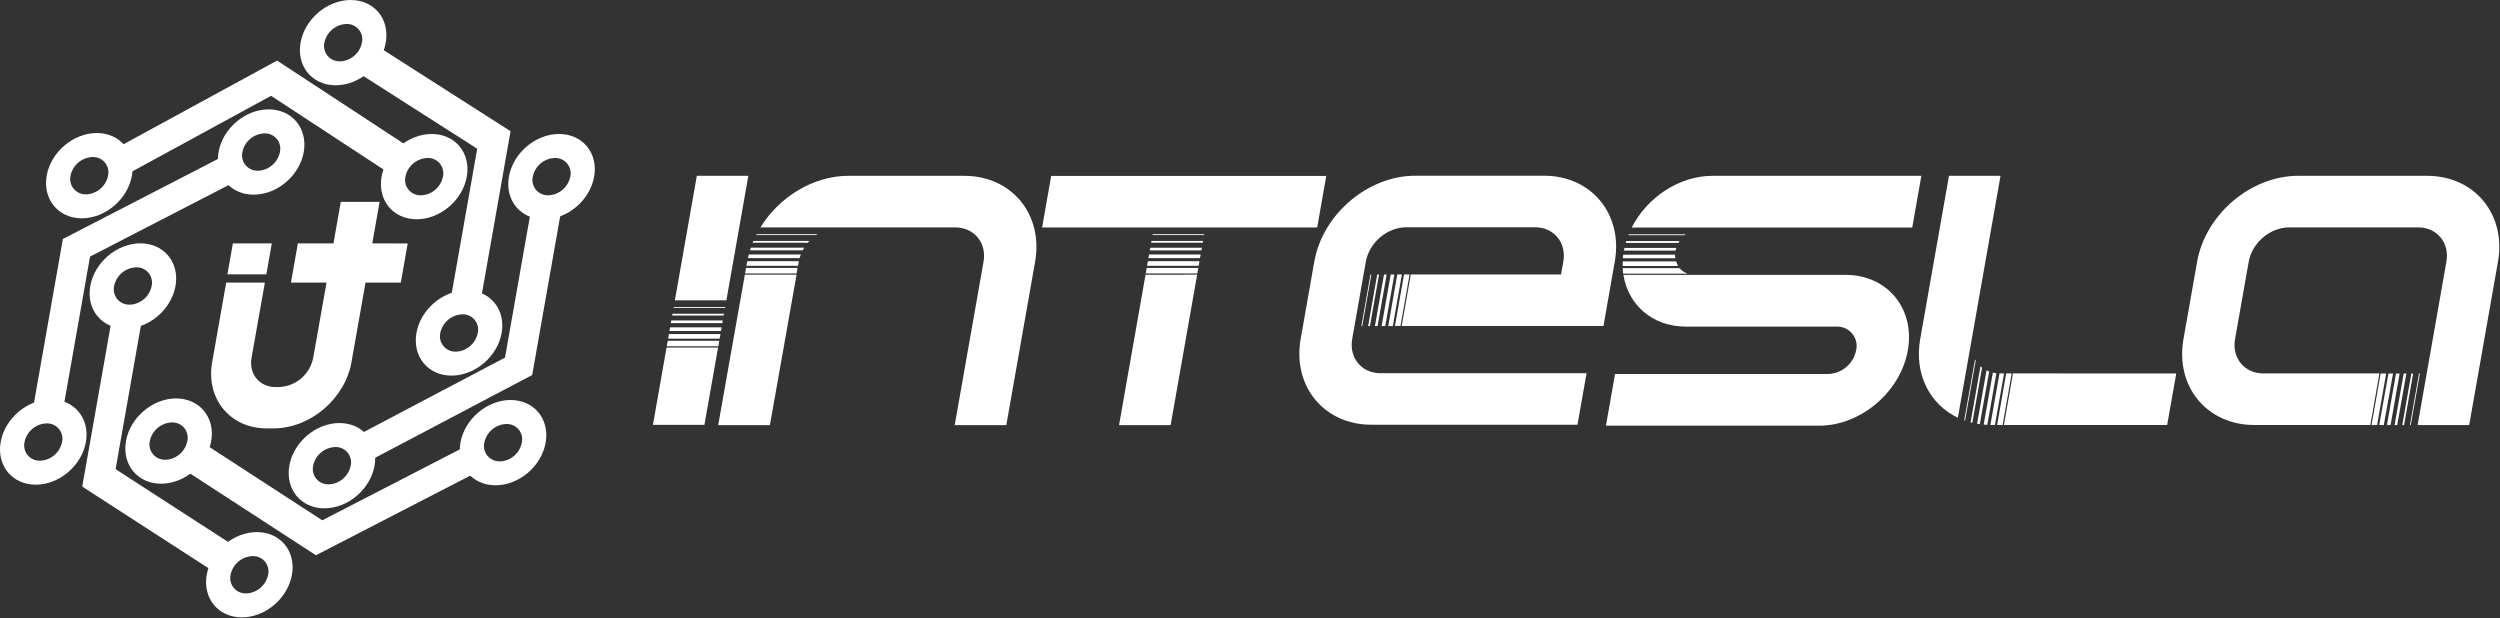 <svg width="938" height="232" viewBox="0 0 938 232" fill="none" xmlns="http://www.w3.org/2000/svg">
<rect x="0" y="0" width="938" height="232" fill="#333333" stroke="none"/>
<g clip-path="url(#clip0_14_98)">
<path d="M608.87 98.08H628.87C629.056 98.684 629.318 99.262 629.65 99.8H608.85C608.79 99.23 608.87 98.65 608.87 98.08ZM608.87 96.91H628.54C628.484 96.456 628.464 95.998 628.48 95.54H609.04C609 96 608.93 96.46 608.87 96.91ZM609 102.69H633.19C632.023 102.274 630.988 101.556 630.19 100.61H608.87C608.87 101.31 608.93 102.01 609.02 102.69H609ZM639.06 85.37H717.47L720.89 65.97H642.48C629.99 65.97 617.95 74.12 612.22 85.37H639.06ZM609.96 91.14H629.75C629.88 90.91 630.01 90.69 630.16 90.46H610.16C610.11 90.69 610.02 90.91 609.96 91.14ZM692.53 103.14H609.11C610.86 114.39 620.03 122.54 632.53 122.54H689.11C690.222 122.502 691.328 122.721 692.343 123.179C693.357 123.637 694.253 124.322 694.961 125.181C695.668 126.04 696.169 127.051 696.423 128.134C696.678 129.218 696.68 130.345 696.43 131.43C695.939 133.872 694.64 136.077 692.742 137.69C690.845 139.303 688.459 140.229 685.97 140.32H605.97L602.55 159.72H682.55C698.15 159.72 713.08 147.03 715.83 131.43C718.58 115.83 708.13 103.14 692.53 103.14ZM609.28 94.02H628.68C628.751 93.682 628.841 93.348 628.95 93.02H609.51C609.43 93.34 609.34 93.68 609.28 94.03V94.02ZM610.94 88.24H632.04L632.4 87.92H611.08C611.04 88.04 610.98 88.14 610.94 88.25V88.24Z" fill="white"/>
<path d="M450.76 93.96H431.41L431.59 92.96H450.94L450.76 93.96ZM451.38 90.4H432.03L431.91 91.08H451.26L451.38 90.4ZM451.83 87.87H432.48L432.42 88.2H451.77L451.83 87.87ZM450.49 95.47H431.14L430.87 96.84H450.22L450.49 95.47ZM449.6 100.53H430.25L429.88 102.6H449.23L449.6 100.53ZM450.04 98H430.69L430.39 99.72H449.74L450.04 98ZM394.41 66L391 85.35H494.21L497.62 66H394.41ZM429.8 103.09L419.87 159.5H439.22L449.17 103.06L429.8 103.09Z" fill="white"/>
<path d="M300.47 95.47C300.288 95.918 300.131 96.375 300 96.84H280.64C280.74 96.38 280.83 95.92 280.95 95.47H300.47ZM280.38 98L280.32 98.22L280.06 99.72H299.41L299.68 98.22C299.692 98.146 299.708 98.072 299.73 98H280.38ZM281.73 92.93C281.61 93.27 281.5 93.62 281.39 93.93H301.17C301.35 93.58 301.55 93.24 301.75 92.93H281.73ZM298.87 102.6L299.24 100.53H279.92L279.55 102.6H298.87ZM282.67 90.4C282.57 90.63 282.47 90.85 282.38 91.08H303.07C303.27 90.85 303.48 90.63 303.69 90.4H282.67ZM361.78 65.97H318.26C305.07 65.97 292.31 73.97 285.31 85.32H358.39C365.51 85.32 370.27 91.11 369.02 98.22L358.21 159.5H377.57L388.37 98.22C391.51 80.44 379.59 65.97 361.81 65.97H361.78ZM279.47 103.06L269.47 159.5H288.87L298.87 103.06H279.47ZM283.87 87.87C283.87 87.98 283.75 88.09 283.7 88.2H306.23L306.72 87.87H283.87Z" fill="white"/>
<path d="M904.74 140.14H905.41L902 159.49H901.33L904.74 140.14ZM904.53 159.49L907.95 140.14H907.62L904.21 159.49H904.53ZM891.88 159.49L895.29 140.14H893.22L889.81 159.49H891.88ZM895.57 159.49H896.94L900.35 140.14H898.98L895.57 159.49ZM910.68 65.96H862.3C844.51 65.96 827.49 80.43 824.36 98.21L819.24 127.21C816.1 144.99 828.02 159.46 845.81 159.46H889.35L892.76 140.11H849.22C842.1 140.11 837.34 134.32 838.59 127.21L843.71 98.21C844.96 91.1 851.77 85.31 858.89 85.31H907.26C914.38 85.31 919.15 91.1 917.89 98.21L910.5 140.14L907.09 159.49H926.44L937.24 98.21C940.38 80.44 928.46 65.97 910.68 65.97V65.96ZM892.68 159.49H894.4L897.87 140.14H896.15L892.68 159.49ZM898.44 159.49H899.44L902.87 140.14H901.87L898.44 159.49Z" fill="white"/>
<path d="M742.81 159.14L741.81 158.98L745.34 138.98C745.665 139.135 745.999 139.271 746.34 139.39L742.81 159.14ZM743.66 137.94C743.46 137.79 743.27 137.62 743.08 137.45L739.37 158.45C739.59 158.51 739.8 158.58 740.02 158.63L743.66 137.94ZM736.97 157.72C737.08 157.72 737.17 157.8 737.28 157.84L741.28 135.32L741.03 134.88L736.97 157.72ZM749.32 159.45H751.38L754.79 140.11H752.73L749.32 159.45ZM749.05 140.03C748.602 139.98 748.158 139.903 747.72 139.8L744.28 159.31C744.73 159.31 745.18 159.36 745.64 159.38L749.05 140.03ZM755.26 140.11L751.87 159.46H813.12L816.53 140.12L755.26 140.11ZM739.8 127.21L750.6 65.96H731.26L720.46 127.21C718.13 140.4 724.1 151.75 734.59 156.74L739.8 127.21ZM751.92 140.11H750.2L746.79 159.45H748.5L751.92 140.11Z" fill="white"/>
<path d="M250.17 129.93L250.53 127.87H269.87L269.51 129.93H250.17ZM250.98 125.34L250.68 127.06H270.01L270.31 125.34H250.98ZM272.54 112.68L280.78 65.97H261.451L253.211 112.68H272.54ZM251.43 122.81L251.18 124.18H270.51L270.75 122.81H251.43ZM250.09 130.4L244.98 159.4H264.3L269.42 130.4H250.09ZM252.76 115.23V115.55H272.081L272.141 115.23H252.76ZM251.87 120.23L251.69 121.23H271.021L271.201 120.23H251.87ZM252.32 117.71L252.201 118.38H271.53L271.651 117.71H252.32Z" fill="white"/>
<path d="M516.87 122.34H515.87L519.28 103.01H520.28L516.87 122.34ZM523.16 103.01H521.79L518.38 122.34H519.75L523.16 103.01ZM517.41 103.01H516.73L513.32 122.34H514L517.41 103.01ZM511.12 122.34L514.53 103.01H514.2L510.79 122.34H511.12ZM605.87 98.14C609.01 80.38 597.1 65.93 579.34 65.93H531.02C513.26 65.93 496.26 80.38 493.13 98.14L488.02 127.14C484.88 144.91 496.79 159.36 514.55 159.36H591.87L595.28 140.03H517.97C510.86 140.03 506.1 134.25 507.35 127.14L508 123.48L508.21 122.31L511.61 102.98L511.92 101.26L512.47 98.15C513.72 91.05 520.47 85.27 527.62 85.27H575.94C583.05 85.27 587.81 91.05 586.56 98.15L585.7 102.98H529.33L525.92 122.31H601.62L605.87 98.14ZM528.87 102.97H526.8L523.39 122.3H525.46L528.87 102.97ZM525.99 102.97H524.27L520.87 122.34H522.58L525.99 102.97Z" fill="white"/>
<path d="M46.28 66.13L42.14 56.41L103.95 22.73L153.84 55.43L146.37 65.22L101.7 35.95L46.28 66.13Z" fill="white"/>
<path d="M180.01 114.73H168.66L179.05 55.81L134.21 27.17L141.59 17.32L191.56 49.23L180.01 114.73Z" fill="white"/>
<path d="M137.76 173.33L133.79 163.51L189.48 134.17L200.04 74.28H211.39L199.68 140.7L137.76 173.33Z" fill="white"/>
<path d="M118.54 208.33L67.19 174.98L74.63 165.17L120.91 195.22L179.36 165.07L183.26 174.93L118.54 208.33Z" fill="white"/>
<path d="M81.49 215.31L30.86 182.57L42.87 114.49H54.22L43.37 176.03L88.92 205.5L81.49 215.31Z" fill="white"/>
<path d="M23.56 154.23H12.21L23.59 89.66L86.34 57.28L90.21 67.16L33.78 96.27L23.56 154.23Z" fill="white"/>
<path d="M36.32 49.91C27.49 49.91 19.07 57.07 17.52 65.91C15.97 74.75 21.86 81.91 30.69 81.91C39.52 81.91 47.94 74.75 49.49 65.91C51.04 57.07 45.15 49.91 36.32 49.91ZM32.26 72.91C31.383 72.939 30.511 72.766 29.711 72.406C28.911 72.046 28.204 71.507 27.644 70.832C27.084 70.156 26.687 69.361 26.481 68.508C26.276 67.655 26.269 66.766 26.46 65.91C26.856 63.982 27.889 62.244 29.393 60.974C30.896 59.705 32.783 58.977 34.75 58.91C35.627 58.881 36.499 59.054 37.299 59.414C38.099 59.774 38.806 60.313 39.366 60.988C39.926 61.664 40.323 62.459 40.529 63.312C40.734 64.165 40.741 65.054 40.55 65.91C40.16 67.843 39.13 69.589 37.625 70.864C36.121 72.14 34.231 72.871 32.26 72.94V72.91Z" fill="white"/>
<path d="M100.81 41.04C91.98 41.04 83.56 48.2 82 57.04C80.44 65.88 86.34 73.04 95.17 73.04C104 73.04 112.42 65.88 113.97 57.04C115.52 48.2 109.63 41.04 100.81 41.04ZM96.75 64.04C95.873 64.071 95 63.9 94.199 63.54C93.397 63.181 92.69 62.642 92.129 61.966C91.569 61.29 91.171 60.494 90.967 59.64C90.763 58.786 90.757 57.897 90.95 57.04C91.343 55.112 92.373 53.373 93.875 52.103C95.377 50.833 97.264 50.106 99.23 50.04C100.107 50.011 100.979 50.184 101.779 50.544C102.579 50.904 103.286 51.443 103.846 52.118C104.406 52.794 104.804 53.589 105.009 54.442C105.214 55.295 105.221 56.184 105.03 57.04C104.64 58.972 103.612 60.716 102.109 61.991C100.607 63.267 98.719 63.999 96.75 64.07V64.04Z" fill="white"/>
<path d="M161.98 50.27C153.15 50.27 144.73 57.42 143.17 66.27C141.61 75.12 147.51 82.27 156.34 82.27C165.17 82.27 173.59 75.11 175.15 66.27C176.71 57.43 170.81 50.27 161.98 50.27ZM157.92 73.27C157.042 73.301 156.17 73.13 155.369 72.77C154.567 72.41 153.86 71.872 153.299 71.196C152.739 70.52 152.341 69.724 152.137 68.87C151.933 68.016 151.927 67.127 152.12 66.27C152.512 64.342 153.543 62.603 155.045 61.333C156.547 60.063 158.434 59.336 160.4 59.27C161.278 59.239 162.151 59.41 162.952 59.77C163.753 60.13 164.461 60.668 165.021 61.344C165.581 62.02 165.979 62.816 166.183 63.67C166.388 64.524 166.393 65.413 166.2 66.27C165.81 68.201 164.781 69.943 163.278 71.217C161.776 72.491 159.888 73.221 157.92 73.29V73.27Z" fill="white"/>
<path d="M209.76 50.27C200.93 50.27 192.51 57.42 190.95 66.27C189.39 75.12 195.29 82.27 204.12 82.27C212.95 82.27 221.37 75.11 222.93 66.27C224.49 57.43 218.59 50.27 209.76 50.27ZM205.7 73.27C204.823 73.301 203.95 73.13 203.149 72.77C202.348 72.41 201.64 71.872 201.08 71.196C200.519 70.52 200.122 69.724 199.917 68.87C199.713 68.016 199.707 67.127 199.9 66.27C200.293 64.342 201.323 62.603 202.825 61.333C204.328 60.063 206.214 59.336 208.18 59.27C209.057 59.241 209.929 59.414 210.729 59.774C211.529 60.134 212.236 60.673 212.796 61.348C213.356 62.024 213.754 62.819 213.959 63.672C214.164 64.525 214.171 65.414 213.98 66.27C213.59 68.201 212.561 69.943 211.059 71.217C209.556 72.491 207.669 73.221 205.7 73.29V73.27Z" fill="white"/>
<path d="M175.05 108.93C166.22 108.93 157.8 116.08 156.25 124.93C154.7 133.78 160.58 140.93 169.41 140.93C178.24 140.93 186.66 133.77 188.22 124.93C189.78 116.09 183.87 108.93 175.05 108.93ZM170.99 131.93C170.113 131.959 169.241 131.786 168.441 131.426C167.641 131.066 166.934 130.527 166.374 129.852C165.814 129.176 165.416 128.381 165.211 127.528C165.006 126.675 164.999 125.786 165.19 124.93C165.585 123.004 166.617 121.267 168.118 119.997C169.62 118.728 171.505 118 173.47 117.93C174.347 117.899 175.22 118.07 176.021 118.43C176.822 118.789 177.53 119.328 178.091 120.004C178.651 120.68 179.048 121.476 179.253 122.33C179.457 123.184 179.463 124.073 179.27 124.93C178.881 126.861 177.853 128.605 176.35 129.879C174.847 131.153 172.959 131.883 170.99 131.95V131.93Z" fill="white"/>
<path d="M191.57 150.08C182.74 150.08 174.32 157.24 172.76 166.08C171.2 174.92 177.1 182.08 185.93 182.08C194.76 182.08 203.18 174.92 204.73 166.08C206.28 157.24 200.4 150.08 191.57 150.08ZM187.51 173.08C186.632 173.111 185.759 172.94 184.958 172.58C184.157 172.22 183.449 171.682 182.889 171.006C182.329 170.33 181.931 169.534 181.727 168.68C181.522 167.826 181.517 166.937 181.71 166.08C182.102 164.152 183.133 162.413 184.635 161.143C186.137 159.873 188.024 159.146 189.99 159.08C190.867 159.051 191.739 159.224 192.539 159.584C193.339 159.944 194.046 160.483 194.606 161.158C195.166 161.834 195.563 162.629 195.769 163.482C195.974 164.335 195.981 165.224 195.79 166.08C195.406 168.017 194.38 169.768 192.877 171.049C191.374 172.331 189.483 173.067 187.51 173.14V173.08Z" fill="white"/>
<path d="M127.36 158.72C118.53 158.72 110.11 165.87 108.56 174.72C107.01 183.57 112.89 190.72 121.72 190.72C130.55 190.72 138.97 183.56 140.53 174.72C142.09 165.88 136.19 158.72 127.36 158.72ZM123.3 181.72C122.423 181.749 121.552 181.576 120.751 181.216C119.951 180.856 119.244 180.317 118.684 179.642C118.125 178.966 117.727 178.171 117.522 177.318C117.316 176.465 117.309 175.576 117.5 174.72C117.896 172.792 118.929 171.054 120.433 169.784C121.937 168.514 123.824 167.787 125.79 167.72C126.667 167.691 127.539 167.863 128.339 168.223C129.138 168.584 129.845 169.122 130.404 169.798C130.963 170.474 131.36 171.269 131.564 172.122C131.768 172.976 131.773 173.864 131.58 174.72C131.192 176.651 130.163 178.395 128.661 179.669C127.158 180.943 125.269 181.673 123.3 181.74V181.72Z" fill="white"/>
<path d="M66.07 149.49C57.24 149.49 48.82 156.65 47.27 165.49C45.72 174.33 51.6 181.49 60.43 181.49C69.26 181.49 77.68 174.33 79.24 165.49C80.8 156.65 74.87 149.49 66.07 149.49ZM62.01 172.49C61.133 172.519 60.261 172.346 59.461 171.986C58.661 171.626 57.954 171.087 57.395 170.412C56.835 169.736 56.437 168.941 56.232 168.088C56.026 167.235 56.019 166.346 56.21 165.49C56.606 163.564 57.637 161.827 59.139 160.557C60.641 159.288 62.525 158.56 64.49 158.49C65.368 158.459 66.241 158.63 67.042 158.99C67.843 159.35 68.551 159.888 69.111 160.564C69.671 161.24 70.069 162.036 70.273 162.89C70.478 163.744 70.484 164.633 70.29 165.49C69.904 167.423 68.876 169.169 67.373 170.445C65.87 171.721 63.981 172.452 62.01 172.52V172.49Z" fill="white"/>
<path d="M52.68 91.3C43.85 91.3 35.43 98.46 33.87 107.3C32.31 116.14 38.21 123.3 47.04 123.3C55.87 123.3 64.29 116.14 65.85 107.3C67.41 98.46 61.51 91.3 52.68 91.3ZM48.62 114.3C47.743 114.331 46.87 114.16 46.069 113.8C45.268 113.44 44.56 112.902 43.999 112.226C43.439 111.55 43.042 110.754 42.837 109.9C42.633 109.046 42.627 108.156 42.82 107.3C43.213 105.372 44.243 103.633 45.745 102.363C47.248 101.093 49.134 100.366 51.1 100.3C51.978 100.269 52.851 100.44 53.652 100.8C54.453 101.159 55.161 101.698 55.721 102.374C56.281 103.05 56.679 103.846 56.883 104.7C57.088 105.554 57.093 106.443 56.9 107.3C56.512 109.232 55.484 110.977 53.981 112.253C52.479 113.529 50.59 114.261 48.62 114.33V114.3Z" fill="white"/>
<path d="M96.38 199.64C87.55 199.64 79.13 206.79 77.57 215.64C76.01 224.49 81.91 231.64 90.74 231.64C99.57 231.64 107.99 224.48 109.54 215.64C111.09 206.8 105.21 199.64 96.38 199.64ZM92.32 222.64C91.443 222.671 90.57 222.5 89.769 222.14C88.968 221.78 88.26 221.242 87.7 220.566C87.139 219.89 86.742 219.094 86.537 218.24C86.333 217.386 86.327 216.497 86.52 215.64C86.913 213.712 87.943 211.973 89.445 210.703C90.948 209.433 92.834 208.706 94.8 208.64C95.677 208.611 96.549 208.784 97.349 209.144C98.149 209.504 98.856 210.043 99.416 210.718C99.976 211.394 100.374 212.189 100.579 213.042C100.784 213.895 100.792 214.784 100.6 215.64C100.209 217.57 99.179 219.312 97.677 220.585C96.175 221.858 94.288 222.589 92.32 222.66V222.64Z" fill="white"/>
<path d="M19.06 149.85C10.23 149.85 1.81 157 0.25 165.85C-1.31 174.7 4.59 181.85 13.42 181.85C22.25 181.85 30.67 174.69 32.23 165.85C33.79 157.01 27.87 149.85 19.06 149.85ZM15 172.85C14.123 172.881 13.25 172.71 12.449 172.35C11.648 171.99 10.94 171.452 10.379 170.776C9.819 170.1 9.421 169.304 9.217 168.45C9.013 167.596 9.007 166.707 9.2 165.85C9.592 163.922 10.623 162.183 12.125 160.913C13.627 159.643 15.514 158.916 17.48 158.85C18.357 158.821 19.229 158.994 20.029 159.354C20.829 159.714 21.536 160.253 22.096 160.928C22.656 161.604 23.053 162.399 23.259 163.252C23.464 164.105 23.471 164.994 23.28 165.85C22.89 167.781 21.861 169.523 20.358 170.797C18.856 172.071 16.968 172.801 15 172.87V172.85Z" fill="white"/>
<path d="M131.58 0C122.75 0 114.33 7.16 112.77 16C111.21 24.84 117.11 32 125.94 32C134.77 32 143.19 24.84 144.74 16C146.29 7.16 140.41 0 131.58 0ZM127.52 23C126.642 23.031 125.769 22.86 124.968 22.5C124.167 22.14 123.459 21.602 122.899 20.926C122.339 20.25 121.941 19.454 121.737 18.6C121.532 17.746 121.526 16.857 121.72 16C122.112 14.072 123.142 12.333 124.645 11.063C126.147 9.793 128.034 9.066 130 9C130.877 8.971 131.749 9.144 132.549 9.504C133.349 9.864 134.056 10.403 134.615 11.078C135.175 11.754 135.573 12.549 135.778 13.402C135.984 14.255 135.991 15.144 135.8 16C135.41 17.932 134.381 19.676 132.879 20.951C131.377 22.227 129.489 22.959 127.52 23.03V23Z" fill="white"/>
<path d="M101.98 91.33H87.37L85.33 102.92H99.94L101.98 91.33Z" fill="white"/>
<path d="M139.68 91.32L142.42 75.74H127.87L125.12 91.32H111.76L109.17 106.03H109.43H122.52L117.52 134.23C116.929 137.248 115.334 139.977 112.996 141.974C110.658 143.971 107.713 145.118 104.64 145.23H103.38C97.38 145.23 93.3 140.33 94.38 134.23L99.38 106.04H84.87L79.6 135.91C77.19 149.62 86.34 160.73 100.04 160.73H102.68C116.38 160.73 129.45 149.62 131.87 135.91L137.14 106.03H150.38L152.97 91.35L139.68 91.32Z" fill="white"/>
</g>
<defs>
<clipPath id="clip0_14_98">
<rect width="937.74" height="231.61" fill="white"/>
</clipPath>
</defs>
</svg>
